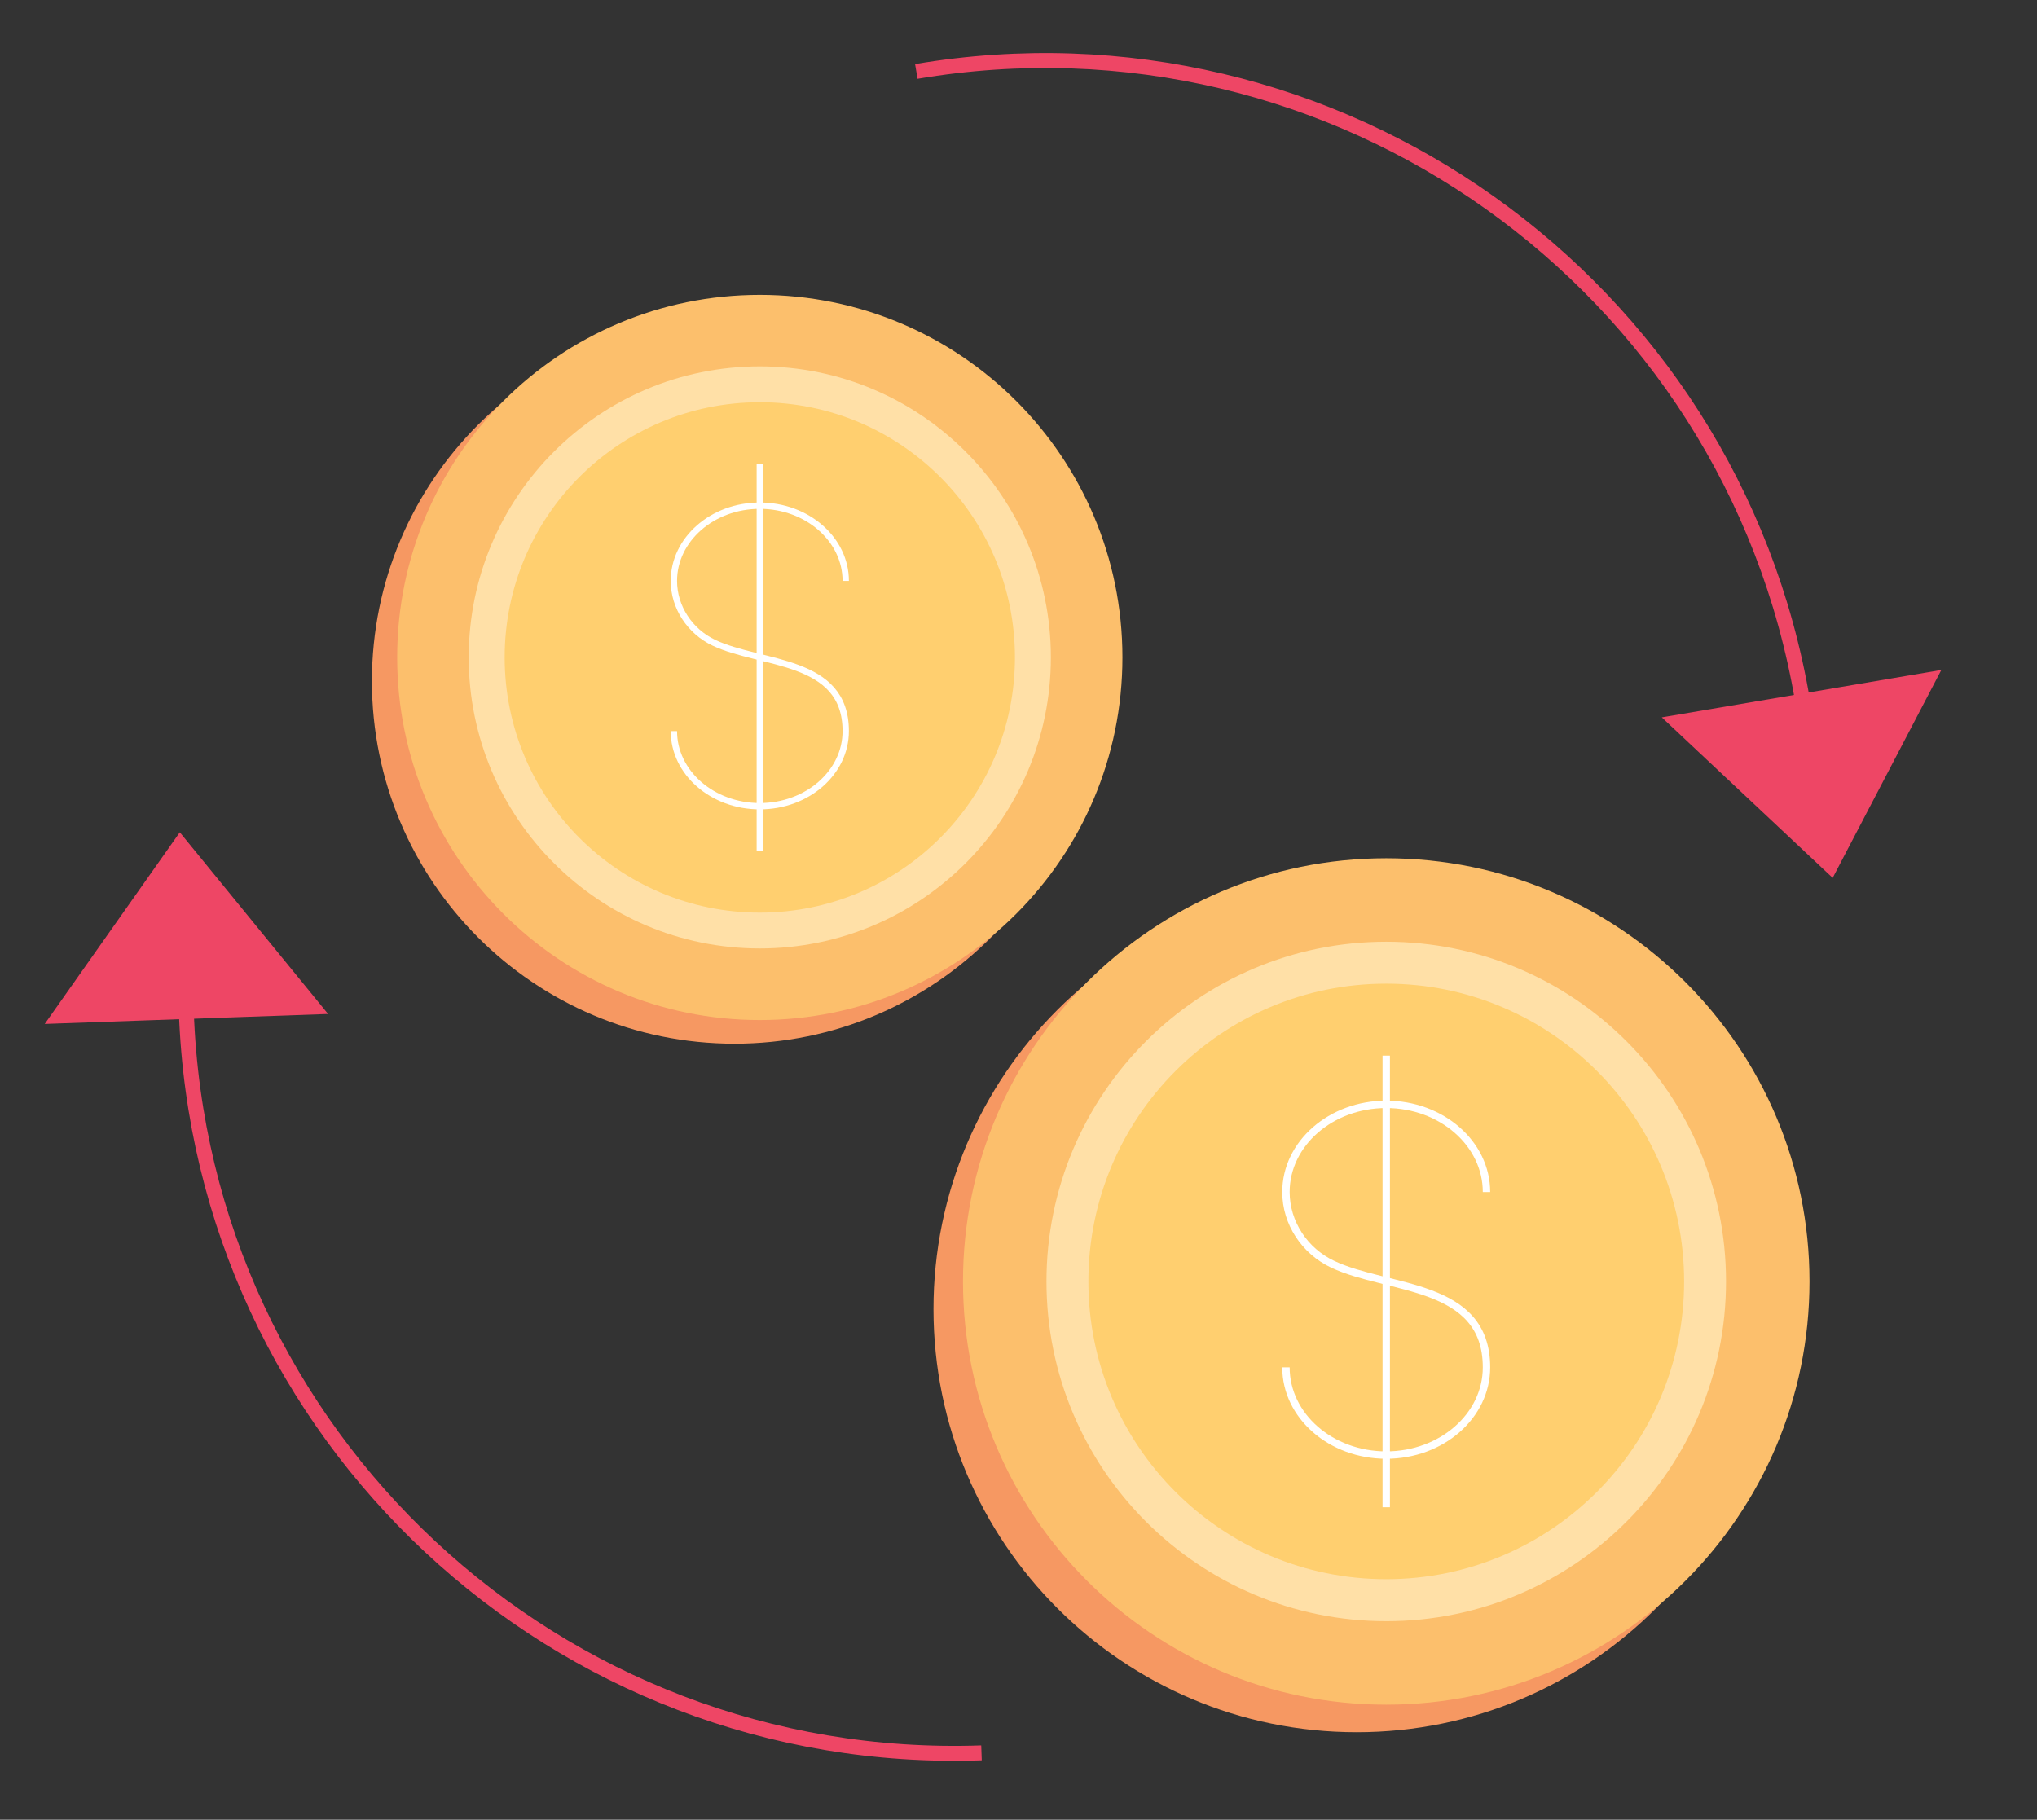 <svg xmlns="http://www.w3.org/2000/svg" width="895.375" height="800" xmlns:v="https://vecta.io/nano"><rect width="100%" height="100%" fill="#333333" stroke="none"/><style><![CDATA[.B{stroke-miterlimit:10}.C{stroke:#ee4665}.D{stroke-width:6.559}.E{stroke-width:5.633}]]></style><path fill="#f69862" d="M482.257 299.424c0 88.039-71.36 159.408-159.397 159.408-88.022 0-159.384-71.37-159.384-159.408s71.362-159.391 159.384-159.391c88.037 0 159.397 71.353 159.397 159.391z"/><path fill="#fcbf6c" d="M493.374 288.999c0 88.046-71.353 159.431-159.399 159.431s-159.399-71.384-159.399-159.431c0-88.039 71.353-159.375 159.399-159.375s159.399 71.336 159.399 159.375z"/><path fill="#ffe0a7" d="M461.919 288.999c0 70.671-57.273 127.953-127.945 127.953S206.022 359.67 206.022 288.999c0-70.63 57.281-127.929 127.953-127.929s127.944 57.299 127.944 127.929z"/><path fill="#ffcf6f" d="M446.127 288.999c0 61.958-50.202 112.201-112.153 112.201s-112.153-50.243-112.153-112.201c0-61.926 50.202-112.161 112.153-112.161s112.153 50.235 112.153 112.161z"/><g fill="none" stroke="#fff" stroke-width="2.785" class="B"><path d="M296.203 321.403c0 18.22 16.914 33.021 37.772 33.021s37.77-14.802 37.77-33.021c0-32.063-37.023-28.937-57.963-38.842-10.497-4.993-17.578-15.549-17.578-27.184 0-18.245 16.914-33.079 37.772-33.079s37.77 14.834 37.77 33.079"/><path d="M333.975 203.981v170.085"/></g><path fill="#f69862" d="M782.416 575.482c0 102.767-83.281 186.03-186.073 186.03-102.742 0-186.022-83.264-186.022-186.03 0-102.742 83.281-186.022 186.022-186.022 102.792 0 186.073 83.28 186.073 186.022z"/><path fill="#fcbf6c" d="M795.381 563.352c0 102.719-83.313 186.056-186.046 186.056-102.758 0-186.047-83.337-186.047-186.056 0-102.758 83.289-186.047 186.047-186.047 102.733 0 186.046 83.289 186.046 186.047z"/><path fill="#ffe0a7" d="M758.689 563.352c0 82.46-66.863 149.348-149.355 149.348-82.469 0-149.348-66.888-149.348-149.348s66.878-149.347 149.348-149.347c82.492 0 149.355 66.887 149.355 149.347z"/><path fill="#ffcf6f" d="M740.267 563.352c0 72.288-58.637 130.894-130.932 130.894-72.312 0-130.925-58.605-130.925-130.894 0-72.303 58.613-130.916 130.925-130.916 72.295 0 130.932 58.613 130.932 130.916z"/><g fill="none" class="B"><g stroke="#fff" stroke-width="3.25"><path d="M565.254 601.123c0 21.306 19.739 38.551 44.08 38.551 24.334 0 44.063-17.245 44.063-38.551 0-37.357-43.171-33.776-67.617-45.338-12.27-5.781-20.526-18.132-20.526-31.747 0-21.289 19.739-38.543 44.08-38.543 24.334 0 44.063 17.254 44.063 38.543"/><path d="M609.334 464.084v198.535"/></g><path d="M402.777 31.404c183.96-31.17 358.414 92.78 389.559 276.708" class="C D"/></g><path fill="#ee4665" d="M736.507 317.197l111.69-18.934-43.406 83.078z" class="B C E"/><path fill="none" d="M431.423 770.592C244.921 777.118 88.429 631.237 81.9 444.712" class="B C D"/><path fill="#ee4665" d="M138.444 443.146l-113.216 3.986 53.968-76.582z" class="B C E"/></svg>